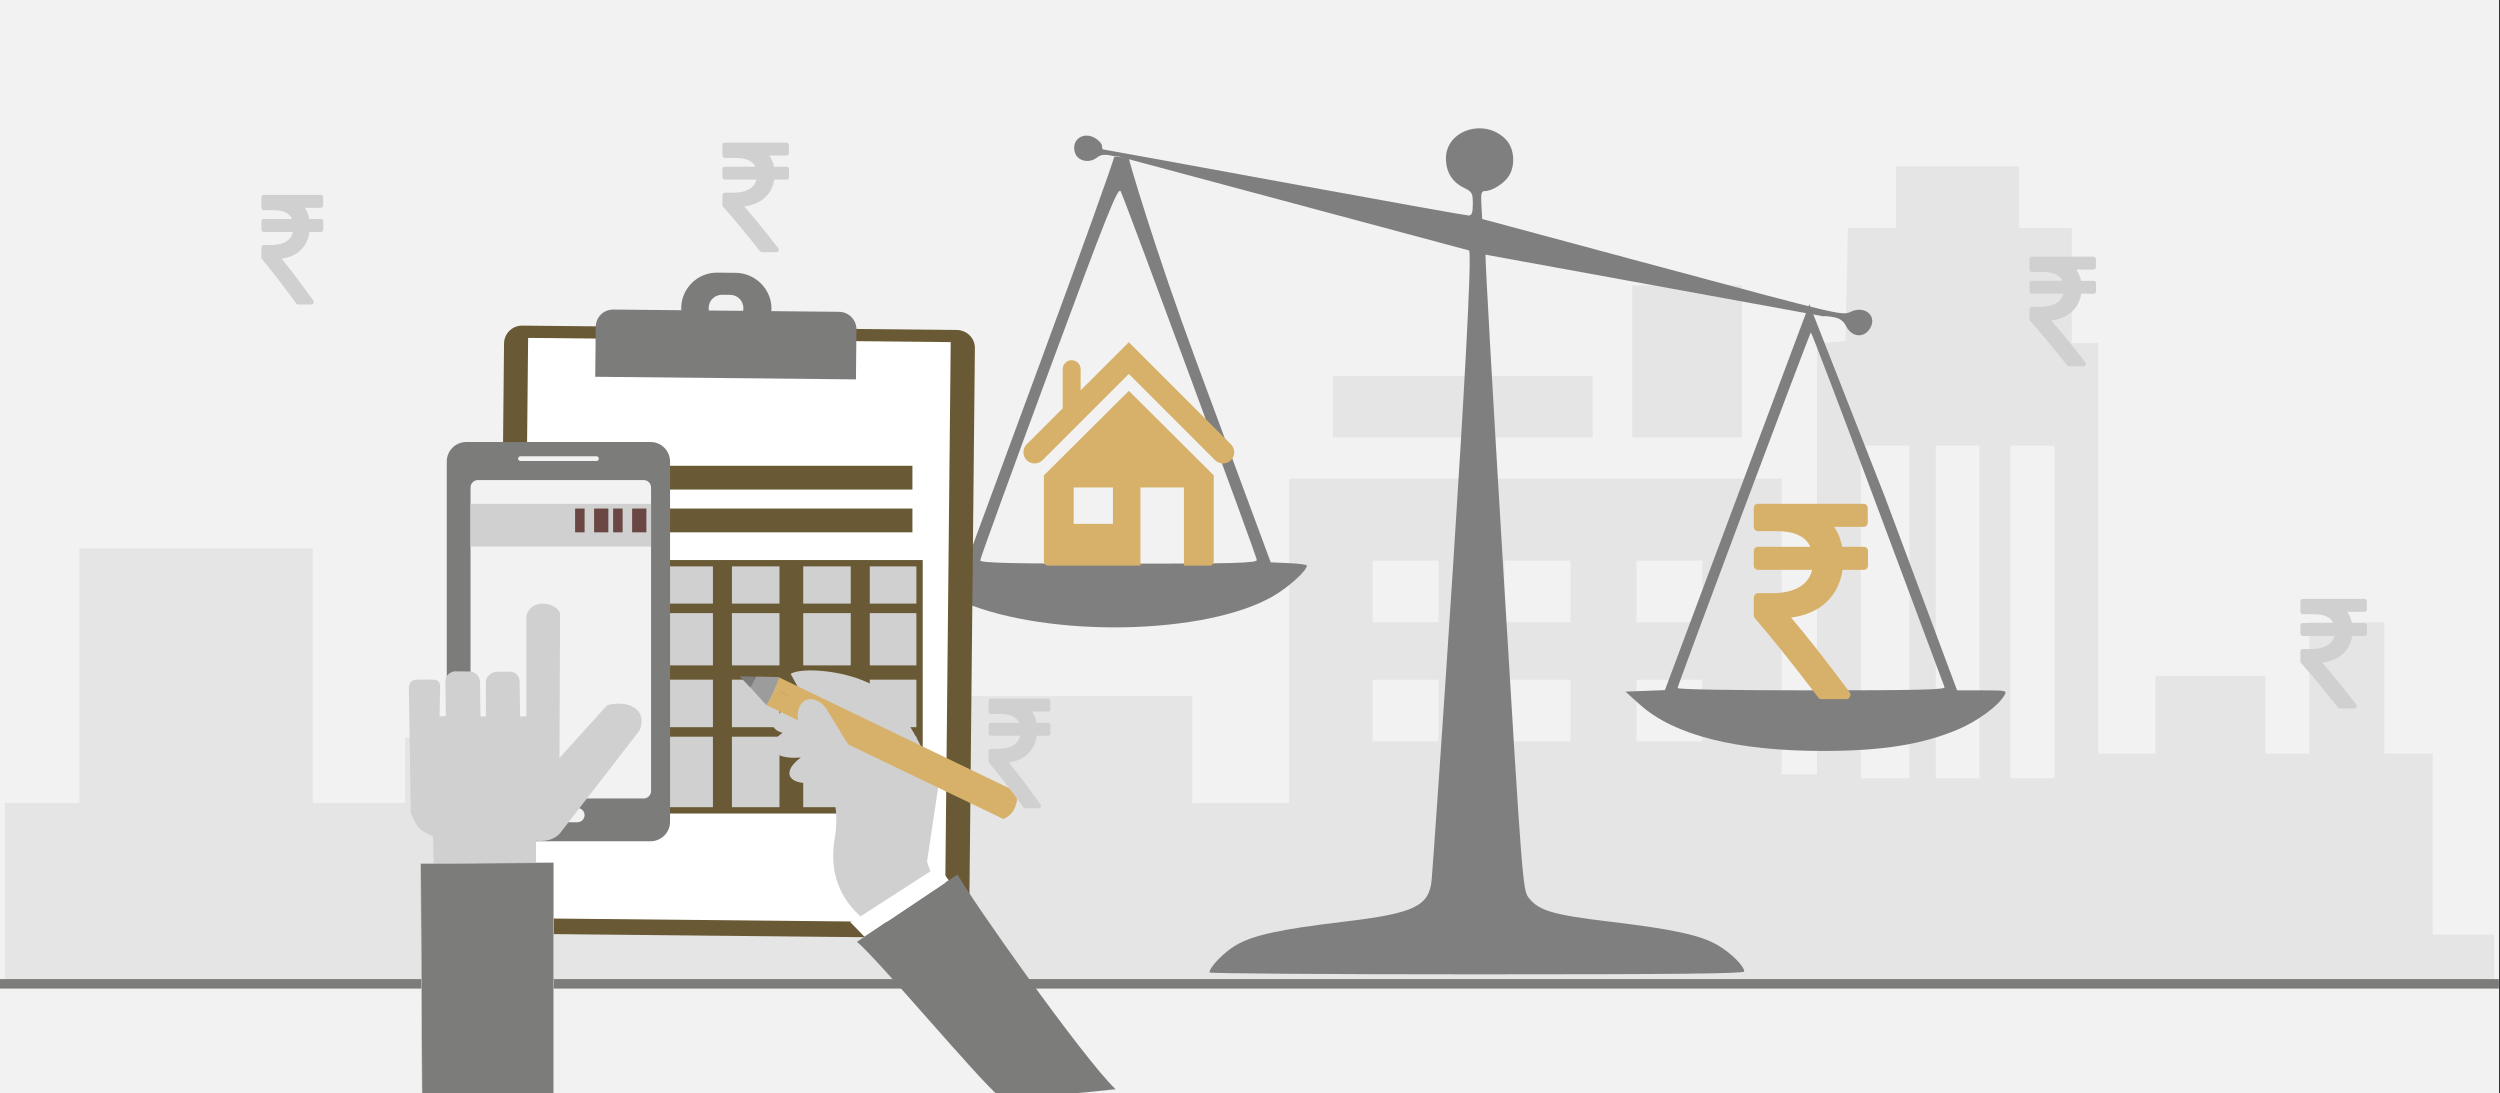 <svg width="526" height="230" xmlns="http://www.w3.org/2000/svg" xmlns:xlink="http://www.w3.org/1999/xlink" overflow="hidden"><rect width="100%" height="100%" fill="#333333" stroke="none"/><defs><clipPath id="clip0"><path d="M0 0 526 0 526 230 0 230Z" fill-rule="evenodd" clip-rule="evenodd"/></clipPath><clipPath id="clip1"><path d="M214 72 261 72 261 120 214 120Z" fill-rule="evenodd" clip-rule="evenodd"/></clipPath><clipPath id="clip2"><path d="M214 72 261 72 261 120 214 120Z" fill-rule="evenodd" clip-rule="evenodd"/></clipPath><clipPath id="clip3"><path d="M214 72 261 72 261 120 214 120Z" fill-rule="evenodd" clip-rule="evenodd"/></clipPath></defs><g clip-path="url(#clip0)"><rect x="0" y="0" width="525.239" height="230" fill="#FFFFFF" transform="scale(1.001 1)"/><rect x="0" y="0" width="525.239" height="230" fill="#F2F2F2" transform="scale(1.001 1)"/><path d="M0 152.97 0 133.939 7.877 133.939 15.698 133.939 15.698 107.182 15.698 80.374 40.215 80.374 64.733 80.374 64.733 107.182 64.733 133.939 74.44 133.939 84.147 133.939 84.147 127.094 84.147 120.198 92.689 119.939 101.231 119.679 101.453 94.841 101.731 70.003 105.891 70.003 109.996 70.003 109.996 95.049 109.996 120.146 117.428 120.146 124.806 120.146 124.806 115.79 124.806 111.486 137.286 111.486 149.767 111.486 149.767 97.226 149.767 82.967 157.644 82.967 165.465 82.967 165.465 60.514 165.465 38.009 169.625 38.009 173.785 38.009 173.785 60.514 173.785 82.967 186.765 82.967 199.689 82.967 199.689 97.226 199.689 111.486 224.651 111.486 249.612 111.486 249.612 122.739 249.612 133.939 259.763 133.939 269.969 133.939 269.969 99.819 269.969 65.699 321.722 65.699 373.475 65.699 373.475 96.812 373.475 127.924 377.191 127.924 380.908 127.924 380.908 82.604 380.908 37.283 383.903 37.024 386.898 36.713 387.176 24.838 387.397 12.963 392.445 12.963 397.548 12.963 397.548 6.482 397.548 0 410.473 0 423.397 0 423.397 6.482 423.397 12.963 428.944 12.963 434.491 12.963 434.491 25.046 434.491 37.179 437.264 37.179 440.038 37.179 440.038 80.374 440.038 123.568 446.084 123.568 452.075 123.568 452.075 115.375 452.075 107.182 463.612 107.182 475.205 107.182 475.205 115.375 475.205 123.568 479.809 123.568 484.413 123.568 484.413 109.775 484.413 95.93 492.29 95.93 500.166 95.93 500.166 109.775 500.166 123.568 505.214 123.568 510.317 123.568 510.317 142.599 510.317 161.629 516.807 161.629 523.242 161.629 523.242 166.815 523.242 172 261.649 172 0 172 0 152.97ZM400.322 93.752 400.322 58.751 395.219 58.751 390.115 58.751 390.115 93.752 390.115 128.754 395.219 128.754 400.322 128.754 400.322 93.752ZM415.077 93.752 415.077 58.751 410.473 58.751 405.869 58.751 405.869 93.752 405.869 128.754 410.473 128.754 415.077 128.754 415.077 93.752ZM430.83 93.752 430.83 58.751 426.17 58.751 421.566 58.751 421.566 93.752 421.566 128.754 426.17 128.754 430.83 128.754 430.83 93.752ZM301.365 114.494 301.365 108.012 294.431 108.012 287.497 108.012 287.497 114.494 287.497 120.976 294.431 120.976 301.365 120.976 301.365 114.494ZM329.099 114.494 329.099 108.012 322.166 108.012 315.232 108.012 315.232 114.494 315.232 120.976 322.166 120.976 329.099 120.976 329.099 114.494ZM356.834 114.494 356.834 108.012 349.9 108.012 342.967 108.012 342.967 114.494 342.967 120.976 349.9 120.976 356.834 120.976 356.834 114.494ZM301.365 89.448 301.365 82.967 294.431 82.967 287.497 82.967 287.497 89.448 287.497 95.93 294.431 95.93 301.365 95.93 301.365 89.448ZM329.099 89.448 329.099 82.967 322.166 82.967 315.232 82.967 315.232 89.448 315.232 95.93 322.166 95.93 329.099 95.93 329.099 89.448ZM356.834 89.448 356.834 82.967 349.9 82.967 342.967 82.967 342.967 89.448 342.967 95.93 349.9 95.93 356.834 95.93 356.834 89.448ZM279.177 50.558 279.177 44.076 306.468 44.076 333.759 44.076 333.759 50.558 333.759 57.039 306.468 57.039 279.177 57.039 279.177 50.558ZM342.079 41.069 342.079 25.046 353.617 25.046 365.154 25.046 365.154 41.069 365.154 57.039 353.617 57.039 342.079 57.039 342.079 41.069Z" fill="#E5E5E5" fill-rule="evenodd" transform="matrix(1.001 0 -0 1 1 35)"/><path d="M0 0 525.239 0" stroke="#7C7C7B" stroke-width="1.997" stroke-miterlimit="8" fill="none" fill-rule="evenodd" transform="matrix(1.001 0 -0 1 0 207)"/><path d="M157.502 39.553C157.595 39.464 158.523 39.534 159.565 39.721 160.959 39.964 161.682 40.482 162.305 41.685 163.436 43.868 165.792 44.192 167.117 42.346 169.035 39.678 166.324 37.102 163.193 38.615 161.48 39.443 160.963 39.32 123.614 29.266L85.77 19.078 85.601 16.135C85.461 13.683 85.589 13.191 86.362 13.191 87.841 13.191 90.338 11.631 91.343 10.08 92.784 7.856 92.548 4.304 90.836 2.449 86.48-2.272 78.146 0.274 78.146 6.326 78.146 9.174 79.435 11.284 81.919 12.504 83.641 13.349 83.795 13.627 83.795 15.883 83.795 17.784 83.591 18.341 82.898 18.341 82.406 18.341 64.97 15.212 44.152 11.388 23.334 7.564 6.201 4.435 6.074 4.435 5.95 4.435 5.847 4.093 5.847 3.674 5.847 3.256 5.202 2.528 4.412 2.056 1.809 0.501-0.851 2.603 0.259 5.34 0.93 6.995 3.358 7.385 4.89 6.084 6.392 4.975 7.944 6.009 9.509 5.966L83.017 25.7M83.017 25.7C84.291 27.902 75.527 154.1 75.15 158.081 74.62 163.685 71.558 165.151 56.682 166.925 43.249 168.527 37.611 169.758 33.973 171.888 31.518 173.324 28.441 176.503 28.441 177.604L28.44 177.605C28.44 177.823 53.73 178 84.641 178 126.777 178 140.842 177.85 140.842 177.405 140.842 176.268 138.065 173.5 135.306 171.886 131.678 169.763 126.049 168.531 112.6 166.917 100.569 165.472 97.672 164.617 95.532 161.877 94.299 160.298 94.185 158.816 90.246 93.551 88.032 56.859 86.331 26.724 86.466 26.582L157.502 39.553" fill="#7F7F7F" fill-rule="evenodd" transform="matrix(1.001 0 -0 1 226 27)"/><path d="M54.595 40.717 69.7 81.252 74.984 81.252C80.146 81.252 80.252 81.279 79.611 82.354 78.281 84.585 74.001 87.722 69.916 89.459 62.472 92.626 54.041 93.984 41.726 94 23.343 94.025 10.233 90.719 3.036 84.248L0 81.518 4.145 81.359 8.289 81.2 23.387 40.796C31.691 18.574 38.554 0.216 38.64 0M67.067 80.586C66.924 80.221 60.588 63.237 52.989 42.843 45.39 22.451 39.081 5.848 38.968 5.949 38.654 6.231 10.954 80.205 10.954 80.762 10.954 81.053 22.387 81.251 39.141 81.251 61.435 81.251 67.273 81.113 67.067 80.586Z" fill="#7F7F7F" fill-rule="evenodd" transform="matrix(1.001 0 -0 1 342 64)"/><path d="M45.421 0.117C45.296 0.231 51.059 19.857 59.657 43.085L75.287 85.317 79.083 85.484C81.171 85.575 82.88 85.804 82.88 85.99 82.88 87.052 79.117 90.488 75.888 92.375 61.789 100.617 28.845 101.291 10.702 93.71 6.698 92.037 0 87.275 0 86.101 0 85.847 2.551 85.567 5.67 85.478L11.341 85.318 26.989 42.864C35.595 19.514 42.511 0.225 42.357 0M72.365 84.812C72.365 84.12 45.336 10.855 43.764 7.287 43.238 6.09 41.058 11.548 28.687 45.04 20.733 66.574 14.226 84.508 14.226 84.894 14.226 85.448 20.385 85.597 43.295 85.597 67.834 85.597 72.365 85.474 72.365 84.812Z" fill="#7F7F7F" fill-rule="evenodd" transform="matrix(1.001 0 -0 1 192 33)"/><path d="M23.761 9.312C23.601 9.137 23.395 9.049 23.146 9.049L18.576 9.049C18.273 7.435 17.703 6.033 16.865 4.846L23.093 4.846C23.342 4.846 23.547 4.758 23.708 4.584 23.867 4.409 23.947 4.185 23.947 3.912L23.947 0.934C23.947 0.662 23.867 0.438 23.708 0.263 23.547 0.088 23.342 0 23.092 0L0.855 0C0.606 0 0.401 0.088 0.24 0.263 0.08 0.438 0 0.661 0 0.934L0 4.816C0 5.069 0.085 5.288 0.254 5.473 0.423 5.658 0.624 5.75 0.855 5.75L4.731 5.75C8.49 5.75 10.878 6.85 11.893 9.049L0.855 9.049C0.606 9.049 0.401 9.136 0.24 9.311 0.08 9.487 0 9.71 0 9.983L0 12.961C0 13.233 0.08 13.457 0.24 13.632 0.401 13.807 0.606 13.894 0.855 13.894L12.268 13.894C11.876 15.491 10.963 16.707 9.528 17.544 8.094 18.381 6.201 18.799 3.849 18.799L0.855 18.799C0.624 18.799 0.423 18.892 0.254 19.076 0.085 19.261 0 19.48 0 19.733L0 23.441C0 23.694 0.08 23.908 0.24 24.083 3.661 28.053 8.098 33.608 13.551 40.751 13.711 40.985 13.934 41.102 14.219 41.102L19.431 41.102C19.805 41.102 20.064 40.927 20.206 40.576 20.384 40.226 20.349 39.895 20.099 39.583 14.897 32.616 10.807 27.401 7.831 23.937 10.86 23.548 13.319 22.477 15.208 20.726 17.097 18.974 18.246 16.697 18.656 13.895L23.146 13.895C23.395 13.895 23.601 13.807 23.761 13.632 23.921 13.457 24.002 13.234 24.002 12.961L24.002 9.984C24.002 9.711 23.921 9.487 23.761 9.312Z" fill="#D7B169" fill-rule="evenodd" transform="matrix(1.001 0 -0 1 369 106)"/><path d="M13.86 5.224C13.767 5.126 13.647 5.077 13.502 5.077L10.836 5.077C10.659 4.171 10.327 3.384 9.838 2.718L13.471 2.718C13.616 2.718 13.736 2.669 13.829 2.571 13.922 2.473 13.969 2.348 13.969 2.195L13.969 0.524C13.969 0.371 13.922 0.246 13.829 0.147 13.736 0.049 13.616 0 13.471 0L0.499 0C0.353 0 0.234 0.049 0.14 0.147 0.047 0.246 0 0.371 0 0.524L0 2.702C0 2.844 0.049 2.967 0.148 3.07 0.247 3.174 0.364 3.226 0.499 3.226L2.76 3.226C4.953 3.226 6.345 3.843 6.938 5.076L0.499 5.076C0.353 5.076 0.234 5.125 0.14 5.224 0.047 5.322 0 5.447 0 5.6L0 7.271C0 7.423 0.047 7.549 0.14 7.647 0.234 7.745 0.353 7.794 0.499 7.794L7.156 7.794C6.928 8.69 6.395 9.372 5.558 9.841 4.721 10.311 3.617 10.546 2.245 10.546L0.499 10.546C0.364 10.546 0.247 10.598 0.148 10.701 0.049 10.805 0 10.928 0 11.07L0 13.15C0 13.292 0.047 13.412 0.14 13.51 2.136 15.737 4.724 18.854 7.905 22.861 7.998 22.992 8.128 23.057 8.294 23.057L11.335 23.057C11.553 23.057 11.704 22.959 11.787 22.762 11.891 22.566 11.87 22.38 11.724 22.205 8.69 18.297 6.304 15.371 4.568 13.428 6.335 13.21 7.77 12.609 8.871 11.627 9.973 10.644 10.643 9.367 10.883 7.795L13.502 7.795C13.647 7.795 13.767 7.746 13.86 7.647 13.954 7.549 14.001 7.424 14.001 7.271L14.001 5.601C14.001 5.448 13.954 5.322 13.86 5.224Z" fill="#D0D0D0" fill-rule="evenodd" transform="matrix(1.001 0 -0 1 152 30)"/><g clip-path="url(#clip1)"><g clip-path="url(#clip2)"><g clip-path="url(#clip3)"><path d="M5.63 28.017 5.63 46.173C5.63 46.628 6 47 6.457 47L25.944 47 25.944 30.559 35.098 30.559 35.098 47 40.544 47C41.001 47 41.371 46.628 41.371 46.173L41.371 28.017 23.511 10.234 5.63 28.017ZM20.162 38.218 11.902 38.218 11.902 30.56 20.162 30.56 20.162 38.218Z" fill="#D7B169" transform="matrix(1 0 -0 1 214 72)"/><path d="M44.99 21.488 23.501 0 13.364 10.136 13.364 5.676C13.364 4.634 12.518 3.788 11.476 3.788 10.434 3.788 9.588 4.634 9.588 5.676L9.588 13.912 2.011 21.488C1.089 22.41 1.089 23.903 2.011 24.825 2.472 25.286 3.076 25.516 3.68 25.516 4.284 25.516 4.887 25.286 5.349 24.827L23.502 6.676 41.653 24.826C42.575 25.749 44.068 25.749 44.989 24.826 45.911 23.903 45.911 22.409 44.99 21.488Z" fill="#D7B169" transform="matrix(1 0 -0 1 214 72)"/></g></g></g><path d="M95.082 127.948C3.792 127.948 3.792 127.948 3.792 127.948 1.706 127.948 0 126.242 0 124.157 0 3.791 0 3.791 0 3.791 0 1.706 1.706 0 3.792 0 95.082 0 95.082 0 95.082 0 97.262 0 98.969 1.706 98.969 3.791 98.969 124.157 98.969 124.157 98.969 124.157 98.969 126.242 97.262 127.948 95.082 127.948" fill="#695934" fill-rule="evenodd" transform="matrix(1.001 0.01 -0.01 1 106.088 68.47)"/><rect x="0" y="0" width="80.747" height="112.053" fill="#F3EEDD" transform="matrix(1.001 0.01 -0.01 1 115.105 76.687)"/><rect x="0" y="0" width="88.822" height="122.099" fill="#FFFFFF" transform="matrix(1.001 0.01 -0.01 1 111.119 71.095)"/><path d="M8.732 9.196C7.119 9.196 7.119 9.196 7.119 9.196 5.505 9.196 4.271 7.869 4.271 6.257 4.271 4.645 5.505 3.413 7.119 3.413 8.732 3.413 8.732 3.413 8.732 3.413 10.346 3.413 11.58 4.645 11.58 6.257 11.58 7.869 10.346 9.196 8.732 9.196M9.586 0C6.264 0 6.264 0 6.264 0 2.847 0 0 2.844 0 6.257 0 9.765 2.847 12.514 6.264 12.514 9.586 12.514 9.586 12.514 9.586 12.514 13.003 12.514 15.851 9.765 15.851 6.257 15.851 2.844 13.003 0 9.586 0" fill="#7C7C7B" fill-rule="evenodd" transform="matrix(1.001 0.01 -0.01 1 144.885 58.534)"/><path d="M11.381 0C7.493 0 7.493 0 7.493 0 3.319 0 0 3.42 0 7.505 0 11.684 3.319 15.104 7.493 15.104 11.381 15.104 11.381 15.104 11.381 15.104 15.554 15.104 18.968 11.684 18.968 7.505 18.968 3.42 15.554 0 11.381 0M10.338 11.02C8.536 11.02 8.536 11.02 8.536 11.02 6.544 11.02 5.027 9.5 5.027 7.505 5.027 5.605 6.544 3.99 8.536 3.99 10.338 3.99 10.338 3.99 10.338 3.99 12.329 3.99 13.847 5.605 13.847 7.505 13.847 9.5 12.329 11.02 10.338 11.02" fill="#7C7C7B" fill-rule="evenodd" transform="matrix(1.001 0.01 -0.01 1 143.403 57.289)"/><path d="M54.797 14.182C0 14.182 0 14.182 0 14.182 0 3.687 0 3.687 0 3.687 0 1.607 1.612 0 3.697 0 51.1 0 51.1 0 51.1 0 53.091 0 54.797 1.607 54.797 3.687L54.797 14.182Z" fill="#7C7C7B" fill-rule="evenodd" transform="matrix(1.001 0.01 -0.01 1 125.38 65.093)"/><rect x="0" y="0" width="58.915" height="5" fill="#695934" transform="matrix(1.001 0 -0 1 133 98)"/><rect x="0" y="0" width="58.915" height="5" fill="#695934" transform="matrix(1.001 0 -0 1 133 107)"/><rect x="0" y="0" width="58.915" height="52" stroke="#695934" stroke-width="1.331" stroke-miterlimit="8" fill="#D0D0D0" transform="matrix(1.001 0 -0 1 134.5 118.5)"/><rect x="0" y="0" width="57.916" height="2" fill="#695934" transform="matrix(1.001 0 -0 1 135 127)"/><rect x="0" y="0" width="57.916" height="3" fill="#695934" transform="matrix(1.001 0 -0 1 135 140)"/><rect x="0" y="0" width="57.916" height="2" fill="#695934" transform="matrix(1.001 0 -0 1 135 153)"/><rect x="0" y="0" width="53" height="3.994" fill="#695934" transform="matrix(-4.37114e-08 -1 1.001 -4.37747e-08 179 171)"/><rect x="0" y="0" width="53" height="4.993" fill="#695934" transform="matrix(-4.37114e-08 -1 1.001 -4.37747e-08 164 171)"/><rect x="0" y="0" width="53" height="3.994" fill="#695934" transform="matrix(-4.37114e-08 -1 1.001 -4.37747e-08 150 171)"/><path d="M53.351 0C45.042 4.398 5.622 16.219 0 17.187L6.73 41.712C11.841 38.586 41.849 26.831 46.959 23.705 50.566 12.266 51.379 9.17 53.351 0Z" fill="#7C7C7B" fill-rule="evenodd" transform="matrix(0.317 0.949 -0.95 0.317 217.805 178.546)"/><path d="M0 1.136 3.563 0 9.214 20.553 5.345 22.409 0 1.136Z" fill="#FFFFFF" fill-rule="evenodd" transform="matrix(0.317 0.949 -0.95 0.317 198.478 181.822)"/><path d="M48.767 7.112 46.627 7.167 32.563 0C22.046 0.111 14.802 2.075 9.196 4.982 3.231 9.521-0.653 19.426 0.096 21.836L2.98 21.309 7.281 26.678C7.725 29.279 9.865 29.555 11.304 27.37 12.86 32.518 16.134 30.83 17.44 25.377 19.462 31.383 23.153 28.837 23.683 22.307 27.984 20.756 31.536 22.028 35.029 23.579 40.411 26.596 46.424 27.799 53.111 24.063L48.767 7.112Z" fill="#D0D0D0" fill-rule="evenodd" transform="matrix(0.317 0.949 -0.95 0.317 187.068 134.782)"/><path d="M0 39.61 2.054 41.239C15.383 28.047 28.584 14.463 41.24 0.866 40.465 0.313 39.578-0.045 38.522 0.008L0 39.61Z" fill="#D7B169" fill-rule="evenodd" transform="matrix(0.317 0.949 -0.95 0.317 201.505 129.947)"/><path d="M0 40.397C1.109 41.337 1.969 42.278 2.607 43.163L41.151 3.459C41.068 2.02 40.319 0.83 39.182 0L0 40.397Z" fill="#D7B169" fill-rule="evenodd" transform="matrix(0.317 0.949 -0.95 0.317 201.35 132.167)"/><path d="M1.652 0 0 4.621C0.672 5.125 1.26 5.741 1.821 6.441L6.358 4.453C5.49 3.108 2.801 0.812 1.652 0Z" fill="#9C9C9C" fill-rule="evenodd" transform="matrix(0.317 0.949 -0.95 0.317 163.422 140.882)"/><path d="M1.193 0 0 3.22 2.997 1.805C2.497 1.138 1.998 0.555 1.193 0Z" fill="#7C7C7B" fill-rule="evenodd" transform="matrix(0.317 0.949 -0.95 0.317 158.635 141.25)"/><path d="M18.541 0C14.495 1.721 10.116 2.415 5.986 3.414 0.915 4.192 0 9.688 6.79 10.243L23.17 7.495 18.541 0Z" fill="#D0D0D0" fill-rule="evenodd" transform="matrix(0.317 0.949 -0.95 0.317 175.716 143.2)"/><path d="M0 4.096C-1.33679e-15 1.834 1.834 0 4.096 0L42.836 0C45.098 -6.68395e-16 46.932 1.834 46.932 4.096L46.932 79.904C46.932 82.166 45.098 84 42.836 84L4.096 84C1.834 84 0 82.166 0 79.904Z" fill="#7C7C7B" fill-rule="evenodd" transform="matrix(1.001 0 -0 1 94 93)"/><path d="M0 1.566C-2.66563e-16 0.701 0.701 0 1.566 0L36.379 0C37.244 -2.66562e-16 37.945 0.701 37.945 1.566L37.945 65.434C37.945 66.299 37.244 67 36.379 67L1.566 67C0.701 67 0 66.299 0 65.434Z" fill="#F2F2F2" fill-rule="evenodd" transform="matrix(1.001 0 -0 1 99 101)"/><path d="M0 0.5C-6.75373e-17 0.224 0.224 -6.75377e-17 0.5 0L16.475 0C16.752 -6.75377e-17 16.975 0.224 16.975 0.5L16.975 0.5C16.975 0.776 16.752 1 16.475 1L0.5 1C0.224 1 0 0.776 0 0.5Z" fill="#F2F2F2" fill-rule="evenodd" transform="matrix(1.001 0 -0 1 109 96)"/><path d="M0 1.5C-1.74803e-16 0.672 0.672 -3.49606e-16 1.5 -3.49606e-16L9.484 0C10.312 -3.49606e-16 10.984 0.672 10.984 1.5L10.984 1.5C10.984 2.328 10.312 3 9.484 3L1.5 3C0.672 3 -1.74803e-16 2.328 0 1.5Z" fill="#F2F2F2" fill-rule="evenodd" transform="matrix(1.001 0 -0 1 112 170)"/><path d="M54.907 22.195 49.9 22.211C50.196 19.351 49.124 17.673 47.955 16.878L26.603 0.374C22.181-1.28 20.221 2.83 21.373 7.249L32.476 17.273 2.385 17.145C0.232 16.91-1.813 23.164 2.688 24.24L23.725 24.228 23.725 25.552 16.696 25.646C15.366 25.565 14.294 26.346 14.319 27.811 14.343 29.224 14.312 30.416 14.383 30.814 14.556 31.776 15.479 32.637 16.223 32.739L23.725 32.739 23.725 33.873 16.499 33.968C15.481 34.054 14.675 34.522 14.288 35.741L14.248 39.429C14.545 40.531 15.19 41.217 16.38 41.249L23.646 41.155 23.725 42.478 17.224 42.35C16.698 42.502 16.042 42.488 15.994 43.903L15.985 46.767C16.025 48.372 16.364 49.061 18.671 48.909L43.943 48.53C48.208 46.945 47.885 45.761 49.007 43.842L55 43.708Z" fill="#D0D0D0" fill-rule="evenodd" transform="matrix(-4.37114e-08 1 -1.001 -4.37747e-08 135 127)"/><path d="M0 0 0.189 27.959 49 27.67 48.937 0Z" stroke="#D0D0D0" stroke-width="0.113" stroke-miterlimit="8" fill="#7C7C7B" fill-rule="evenodd" transform="matrix(-4.37114e-08 1 -1.001 -4.37747e-08 116.5 181.5)"/><rect x="0" y="0" width="37.945" height="9" fill="#D0D0D0" transform="matrix(1.001 0 -0 1 99 106)"/><rect x="0" y="0" width="2.996" height="5" fill="#6A4742" transform="matrix(1.001 0 -0 1 133 107)"/><rect x="0" y="0" width="1.997" height="5" fill="#6A4742" transform="matrix(1.001 0 -0 1 129 107)"/><rect x="0" y="0" width="2.996" height="5" fill="#6A4742" transform="matrix(1.001 0 -0 1 125 107)"/><rect x="0" y="0" width="1.997" height="5" fill="#6A4742" transform="matrix(1.001 0 -0 1 121 107)"/><path d="M13.86 5.224C13.767 5.126 13.647 5.077 13.502 5.077L10.836 5.077C10.659 4.171 10.327 3.384 9.838 2.718L13.471 2.718C13.616 2.718 13.736 2.669 13.829 2.571 13.922 2.473 13.969 2.348 13.969 2.195L13.969 0.524C13.969 0.371 13.922 0.246 13.829 0.147 13.736 0.049 13.616 0 13.471 0L0.499 0C0.353 0 0.234 0.049 0.14 0.147 0.047 0.246 0 0.371 0 0.524L0 2.702C0 2.844 0.049 2.967 0.148 3.07 0.247 3.174 0.364 3.226 0.499 3.226L2.76 3.226C4.953 3.226 6.345 3.843 6.938 5.076L0.499 5.076C0.353 5.076 0.234 5.125 0.14 5.224 0.047 5.322 0 5.447 0 5.6L0 7.271C0 7.423 0.047 7.549 0.14 7.647 0.234 7.745 0.353 7.794 0.499 7.794L7.156 7.794C6.928 8.69 6.395 9.372 5.558 9.841 4.721 10.311 3.617 10.546 2.245 10.546L0.499 10.546C0.364 10.546 0.247 10.598 0.148 10.701 0.049 10.805 0 10.928 0 11.07L0 13.15C0 13.292 0.047 13.412 0.14 13.51 2.136 15.737 4.724 18.854 7.905 22.861 7.998 22.992 8.128 23.057 8.294 23.057L11.335 23.057C11.553 23.057 11.704 22.959 11.787 22.762 11.891 22.566 11.87 22.38 11.724 22.205 8.69 18.297 6.304 15.371 4.568 13.428 6.335 13.21 7.77 12.609 8.871 11.627 9.973 10.644 10.643 9.367 10.883 7.795L13.502 7.795C13.647 7.795 13.767 7.746 13.86 7.647 13.954 7.549 14.001 7.424 14.001 7.271L14.001 5.601C14.001 5.448 13.954 5.322 13.86 5.224Z" fill="#D0D0D0" fill-rule="evenodd" transform="matrix(1.001 0 -0 1 427 54)"/><path d="M13.86 5.224C13.767 5.126 13.647 5.077 13.502 5.077L10.836 5.077C10.659 4.171 10.327 3.384 9.838 2.718L13.471 2.718C13.616 2.718 13.736 2.669 13.829 2.571 13.922 2.473 13.969 2.348 13.969 2.195L13.969 0.524C13.969 0.371 13.922 0.246 13.829 0.147 13.736 0.049 13.616 0 13.471 0L0.499 0C0.353 0 0.234 0.049 0.14 0.147 0.047 0.246 0 0.371 0 0.524L0 2.702C0 2.844 0.049 2.967 0.148 3.07 0.247 3.174 0.364 3.226 0.499 3.226L2.76 3.226C4.953 3.226 6.345 3.843 6.938 5.076L0.499 5.076C0.353 5.076 0.234 5.125 0.14 5.224 0.047 5.322 0 5.447 0 5.6L0 7.271C0 7.423 0.047 7.549 0.14 7.647 0.234 7.745 0.353 7.794 0.499 7.794L7.156 7.794C6.928 8.69 6.395 9.372 5.558 9.841 4.721 10.311 3.617 10.546 2.245 10.546L0.499 10.546C0.364 10.546 0.247 10.598 0.148 10.701 0.049 10.805 0 10.928 0 11.07L0 13.15C0 13.292 0.047 13.412 0.14 13.51 2.136 15.737 4.724 18.854 7.905 22.861 7.998 22.992 8.128 23.057 8.294 23.057L11.335 23.057C11.553 23.057 11.704 22.959 11.787 22.762 11.891 22.566 11.87 22.38 11.724 22.205 8.69 18.297 6.304 15.371 4.568 13.428 6.335 13.21 7.77 12.609 8.871 11.627 9.973 10.644 10.643 9.367 10.883 7.795L13.502 7.795C13.647 7.795 13.767 7.746 13.86 7.647 13.954 7.549 14.001 7.424 14.001 7.271L14.001 5.601C14.001 5.448 13.954 5.322 13.86 5.224Z" fill="#D0D0D0" fill-rule="evenodd" transform="matrix(1.001 0 -0 1 484 126)"/><path d="M12.87 5.224C12.784 5.126 12.673 5.077 12.538 5.077L10.062 5.077C9.898 4.171 9.589 3.384 9.135 2.718L12.508 2.718C12.644 2.718 12.755 2.669 12.842 2.571 12.928 2.473 12.971 2.348 12.971 2.195L12.971 0.524C12.971 0.371 12.928 0.246 12.842 0.147 12.755 0.049 12.644 0 12.508 0L0.463 0C0.328 0 0.217 0.049 0.13 0.147 0.044 0.246 0 0.371 0 0.524L0 2.702C0 2.844 0.046 2.967 0.138 3.07 0.229 3.174 0.338 3.226 0.463 3.226L2.562 3.226C4.599 3.226 5.892 3.843 6.442 5.076L0.463 5.076C0.328 5.076 0.217 5.125 0.13 5.224 0.044 5.322 0 5.447 0 5.6L0 7.271C0 7.423 0.043 7.549 0.13 7.647 0.217 7.745 0.328 7.794 0.463 7.794L6.645 7.794C6.433 8.69 5.938 9.372 5.161 9.841 4.384 10.311 3.359 10.546 2.085 10.546L0.463 10.546C0.338 10.546 0.229 10.598 0.138 10.701 0.046 10.805 0 10.928 0 11.07L0 13.15C0 13.292 0.043 13.412 0.13 13.51 1.983 15.737 4.387 18.854 7.34 22.861 7.427 22.992 7.548 23.057 7.702 23.057L10.525 23.057C10.728 23.057 10.868 22.959 10.945 22.762 11.041 22.566 11.023 22.38 10.887 22.205 8.069 18.297 5.854 15.371 4.242 13.428 5.883 13.21 7.215 12.609 8.238 11.627 9.261 10.644 9.883 9.367 10.105 7.795L12.538 7.795C12.673 7.795 12.784 7.746 12.87 7.647 12.957 7.549 13.001 7.424 13.001 7.271L13.001 5.601C13.001 5.448 12.957 5.322 12.87 5.224Z" fill="#D0D0D0" fill-rule="evenodd" transform="matrix(1.001 0 -0 1 208 147)"/><path d="M12.87 5.224C12.784 5.126 12.673 5.077 12.538 5.077L10.062 5.077C9.898 4.171 9.589 3.384 9.135 2.718L12.508 2.718C12.644 2.718 12.755 2.669 12.842 2.571 12.928 2.473 12.971 2.348 12.971 2.195L12.971 0.524C12.971 0.371 12.928 0.246 12.842 0.147 12.755 0.049 12.644 0 12.508 0L0.463 0C0.328 0 0.217 0.049 0.13 0.147 0.044 0.246 0 0.371 0 0.524L0 2.702C0 2.844 0.046 2.967 0.138 3.07 0.229 3.174 0.338 3.226 0.463 3.226L2.562 3.226C4.599 3.226 5.892 3.843 6.442 5.076L0.463 5.076C0.328 5.076 0.217 5.125 0.13 5.223 0.044 5.322 0 5.447 0 5.6L0 7.271C0 7.423 0.043 7.549 0.13 7.647 0.217 7.745 0.328 7.794 0.463 7.794L6.645 7.794C6.433 8.69 5.938 9.372 5.161 9.841 4.384 10.311 3.359 10.546 2.085 10.546L0.463 10.546C0.338 10.546 0.229 10.598 0.138 10.701 0.046 10.805 0 10.928 0 11.07L0 13.15C0 13.292 0.043 13.412 0.13 13.51 1.983 15.737 4.387 18.854 7.34 22.86 7.427 22.992 7.548 23.057 7.702 23.057L10.525 23.057C10.728 23.057 10.868 22.959 10.945 22.762 11.041 22.566 11.023 22.38 10.887 22.205 8.069 18.297 5.854 15.371 4.242 13.428 5.883 13.21 7.215 12.609 8.238 11.627 9.261 10.644 9.883 9.367 10.105 7.795L12.538 7.795C12.673 7.795 12.784 7.746 12.87 7.647 12.957 7.549 13.001 7.424 13.001 7.271L13.001 5.601C13.001 5.448 12.957 5.322 12.87 5.224Z" fill="#D0D0D0" fill-rule="evenodd" transform="matrix(1.001 0 -0 1 55 41)"/></g></svg>